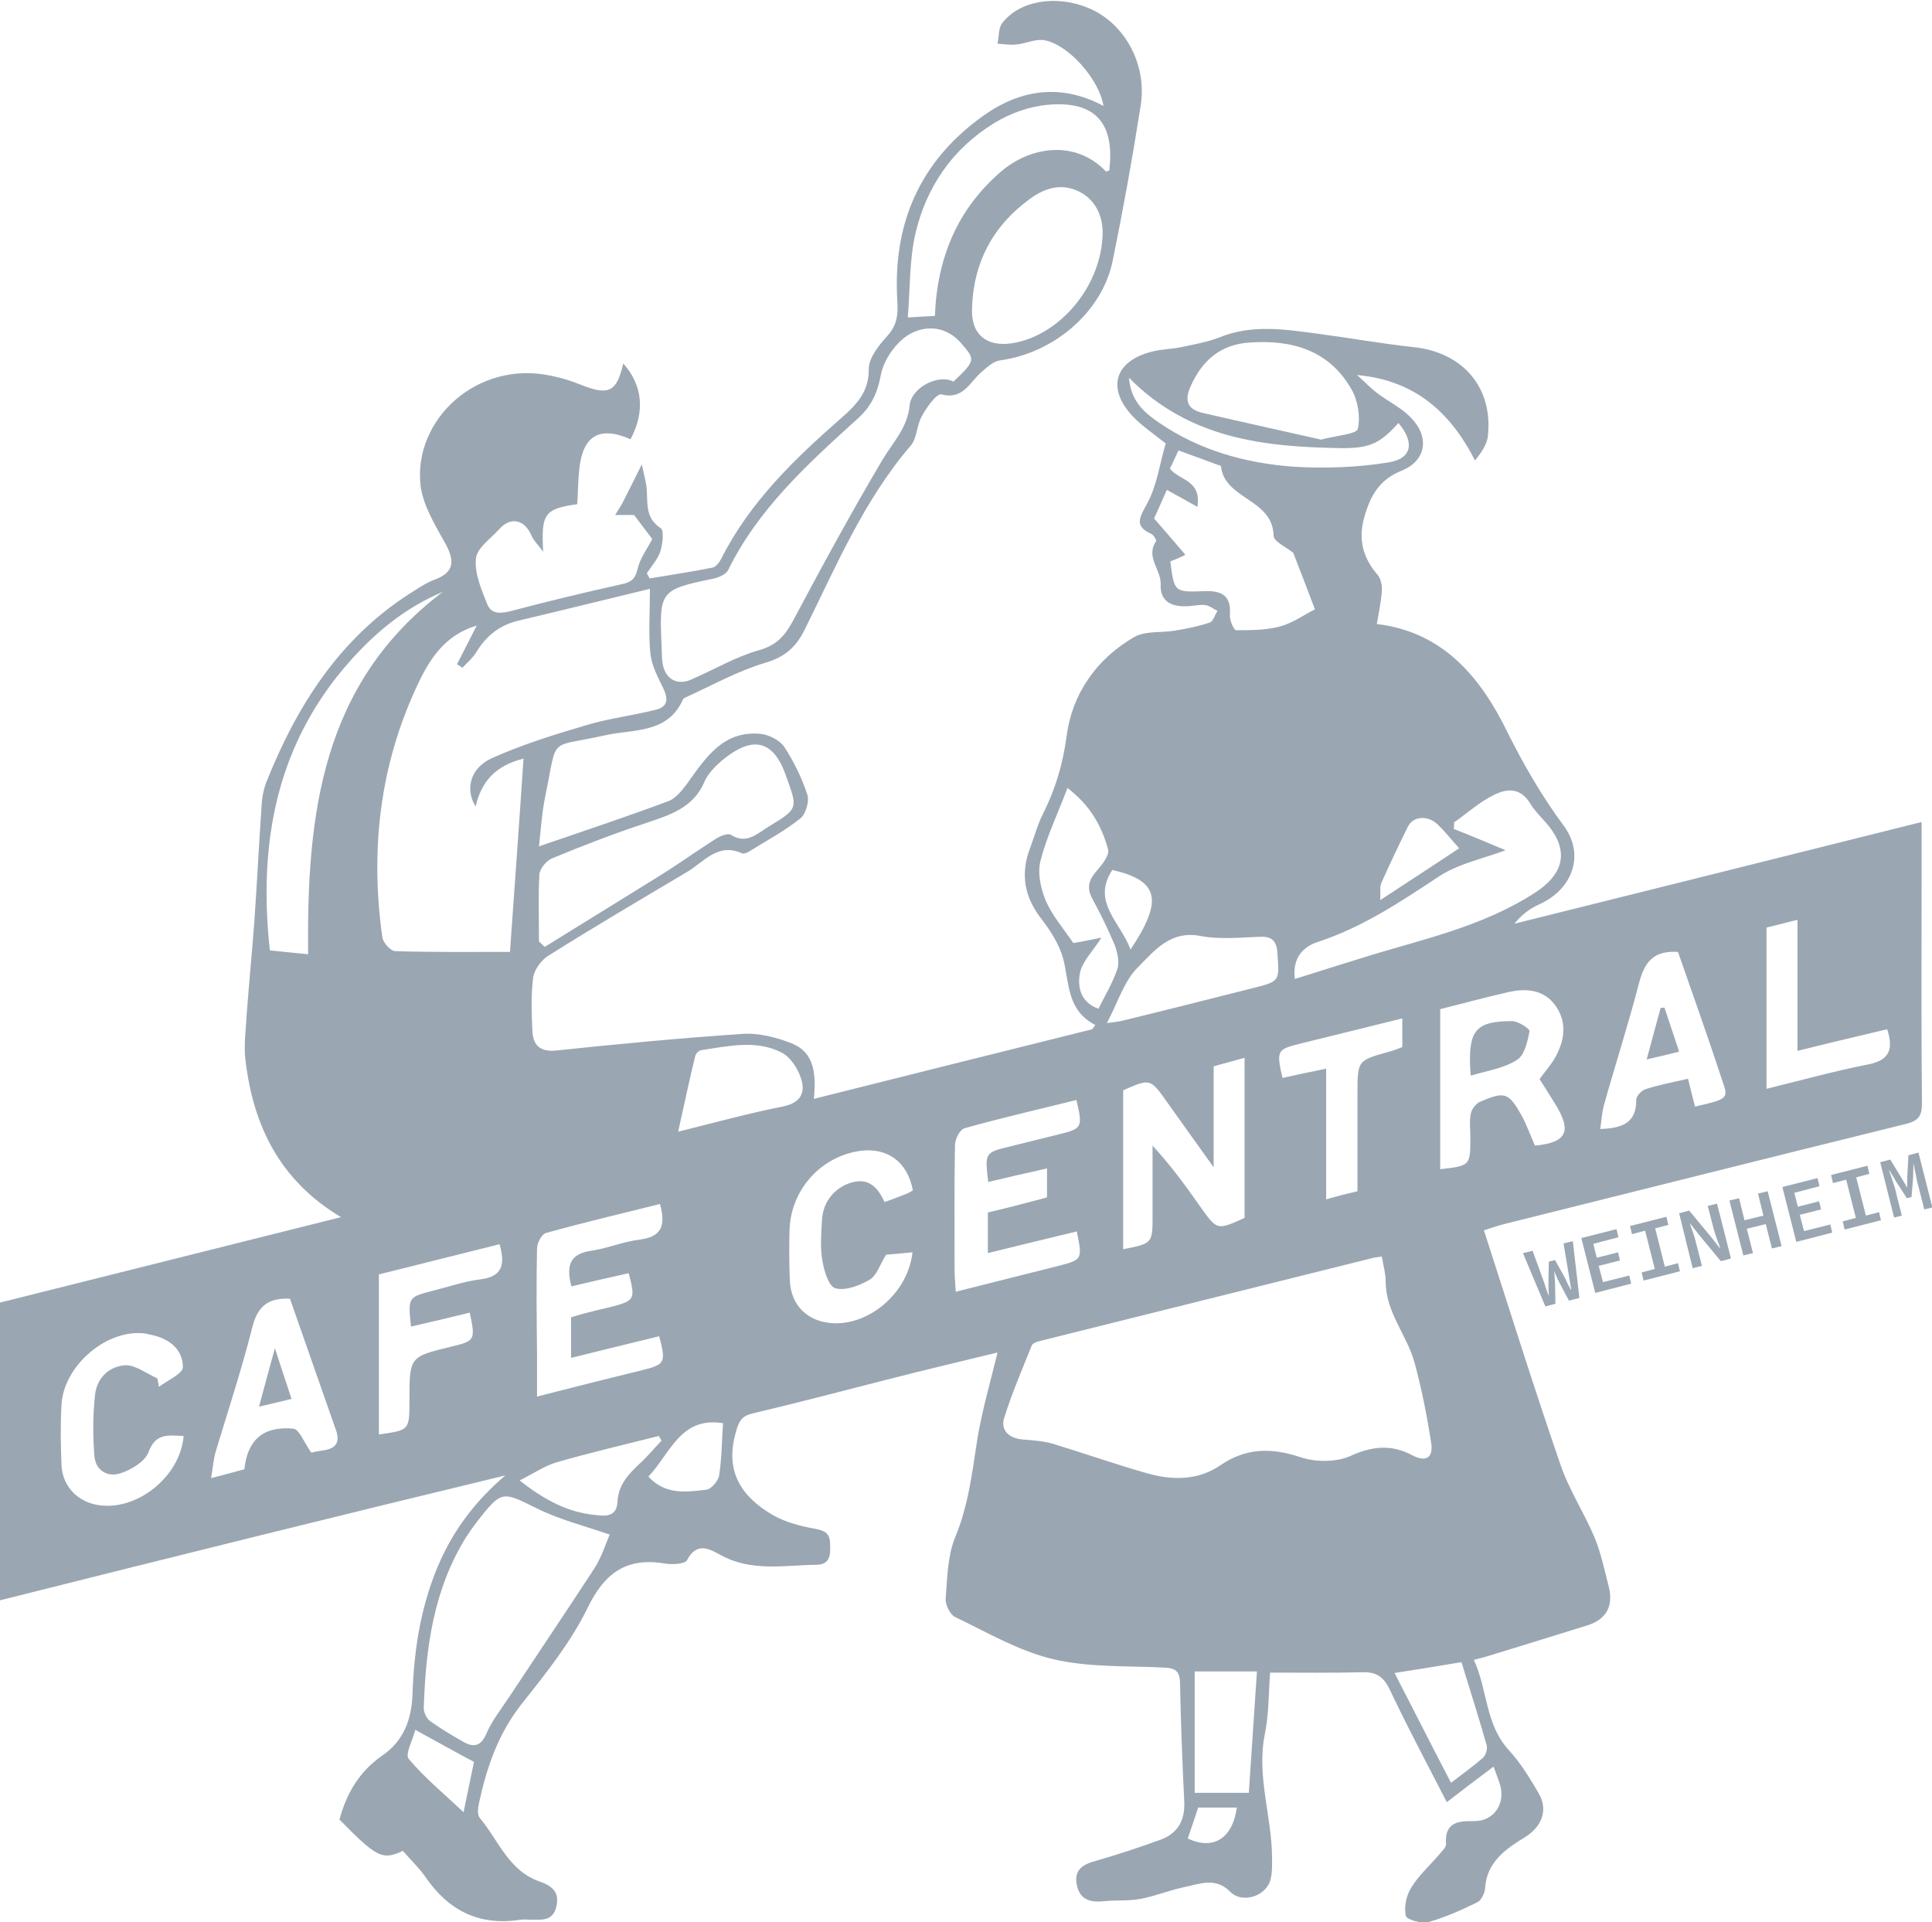 <?xml version="1.0" encoding="utf-8"?>
<!-- Generator: Adobe Illustrator 26.2.1, SVG Export Plug-In . SVG Version: 6.00 Build 0)  -->
<svg version="1.1" id="Ebene_1" xmlns="http://www.w3.org/2000/svg" xmlns:xlink="http://www.w3.org/1999/xlink" x="0px" y="0px"
	 viewBox="0 0 499.7 497.2" style="enable-background:new 0 0 499.7 497.2;" xml:space="preserve">
<style type="text/css">
	.st0{fill:#9AA7B2;}
</style>
<path class="st0" d="M139.4,218.9c11.4-3.9,22.5-7.6,33.5-11.7c1.9-0.7,3.5-2.8,4.8-4.5c4.8-6.7,9.3-13.8,19-12.9
	c2.1,0.2,4.9,1.6,6.1,3.3c2.5,3.8,4.6,8.1,6,12.4c0.6,1.7-0.4,5-1.7,6.1c-4.1,3.3-8.8,5.8-13.3,8.6c-0.5,0.3-1.4,0.7-1.9,0.5
	c-6.2-2.8-9.7,2.1-14,4.7c-12.1,7.2-24.2,14.3-36.1,21.8c-1.8,1.1-3.6,3.6-3.9,5.6c-0.6,4.6-0.4,9.3-0.2,13.9c0.2,3.7,2,5.4,6.2,5
	c16-1.7,32-3.2,48.1-4.3c4.2-0.3,8.9,0.9,12.9,2.5c5.8,2.4,6.2,8,5.6,14.3c24.4-6.1,48.2-12.1,72-18c0.3-0.4,0.5-0.7,0.8-1.1
	c-7.4-3.8-6.7-10.8-8.3-17.1c-1-3.7-3.3-7.3-5.7-10.4c-4.4-5.7-5.4-11.6-2.9-18.2c1.1-2.9,1.9-6,3.3-8.8c3.3-6.5,5.2-13,6.2-20.4
	c1.4-10.7,7.7-19.8,17.4-25.4c2.9-1.7,7.1-1.1,10.6-1.7c3-0.5,6.1-1.1,9-2.1c0.9-0.3,1.3-2,2-3c-1.1-0.5-2.1-1.4-3.2-1.5
	c-1.6-0.2-3.3,0.3-5,0.3c-3.9,0.1-6.7-1.4-6.5-5.6c0.2-3.8-4-7.1-1.2-11.2c0.2-0.2-0.6-1.6-1.2-1.9c-4.4-2-3.2-4-1.2-7.7
	c2.6-4.6,3.3-10.3,4.9-15.7c-2.7-2.2-5.9-4.3-8.5-7c-6.9-7.3-4.7-14.4,5.1-16.8c2.4-0.6,4.9-0.6,7.3-1.1c3.3-0.7,6.8-1.3,9.9-2.5
	c8.5-3.5,17-2.1,25.5-1c8.3,1.1,16.6,2.6,25,3.5c12.7,1.4,20.5,10.6,19,23.2c-0.3,2.1-1.7,4.1-3.3,6.1
	c-6.5-12.8-15.9-20.8-30.5-22.1c1.7,1.5,3.3,3.2,5.1,4.6c2.9,2.2,6.3,3.8,8.8,6.4c4.9,5,4,11.1-2.3,13.7c-5.8,2.3-8.1,6.4-9.7,11.9
	c-1.7,5.9-0.4,10.7,3.5,15.2c0.8,1,1.1,2.8,1,4.1c-0.2,2.8-0.8,5.5-1.3,8.5c17.3,2,27,14.1,33.7,27.8c4.3,8.6,8.9,16.6,14.6,24.3
	c5.6,7.5,2.4,16.5-6.3,20.4c-2.4,1.1-4.5,2.6-6.4,5c34.9-8.7,69.8-17.4,105.3-26.3c0,6.3,0,12.1,0,17.9c0,18.3-0.1,36.6,0.1,54.9
	c0,3.2-0.9,4.5-4.2,5.3c-34.5,8.5-69,17.2-103.5,25.8c-1.7,0.4-3.4,1-5.6,1.7c6.6,20.4,12.9,40.6,19.8,60.6
	c2.2,6.5,6.1,12.4,8.8,18.8c1.7,4.1,2.6,8.5,3.7,12.8c1.2,4.9-0.5,8.4-5.6,10c-8.5,2.6-17,5.3-25.6,7.9c-0.9,0.3-1.9,0.5-3.7,1
	c3.6,7.8,2.9,16.7,9.1,23.4c3,3.3,5.4,7.2,7.6,11c2.7,4.5,0.8,8.9-3.7,11.6c-4.9,3-9.7,6.4-10.1,13.1c-0.1,1.3-1,3.1-2,3.6
	c-4.1,2-8.3,3.9-12.6,5.1c-1.8,0.5-5.7-0.6-5.9-1.6c-0.5-2.3,0.1-5.2,1.4-7.3c1.9-3.1,4.7-5.6,7.1-8.4c0.7-0.9,1.9-1.9,1.9-2.8
	c-0.4-5.5,2.8-6.1,7.2-6c5.1,0.1,8.2-4.4,6.8-9.3c-0.4-1.4-1-2.8-1.7-4.8c-4,3-7.8,5.9-12.1,9.2c-5.1-9.9-10.1-19.3-14.7-29
	c-1.6-3.4-3.5-4.7-7.1-4.6c-7.8,0.2-15.6,0.1-23.9,0.1c-0.4,5.3-0.3,10.8-1.4,16.1c-2.1,10.7,1.8,21,1.9,31.5c0,1.8,0.1,3.7-0.3,5.5
	c-0.8,4.6-7.3,6.9-10.6,3.5c-3.8-3.8-7.9-1.9-11.9-1.1c-3.8,0.8-7.4,2.3-11.1,3c-3.1,0.6-6.3,0.3-9.4,0.6c-3.5,0.4-6.4-0.2-7.2-4.2
	c-0.8-4.1,1.8-5.4,5.2-6.3c5.6-1.6,11-3.4,16.5-5.4c4.4-1.6,6.3-5,6.1-9.7c-0.5-10.3-0.9-20.6-1.1-30.9c-0.1-3.1-1.3-3.8-4.2-3.9
	c-9.6-0.5-19.5,0-28.7-2.2c-8.8-2.1-17-6.9-25.3-10.9c-1.3-0.6-2.6-3.3-2.4-4.9c0.4-5.3,0.5-10.9,2.4-15.6c3.4-8.1,4.4-16.5,5.7-25
	c1.2-7.6,3.4-15,5.3-22.9c-9.4,2.3-19.2,4.6-28.9,7.1c-11.4,2.9-22.7,5.9-34.2,8.6c-3.1,0.7-3.8,2-4.6,5
	c-2.9,10.1,1.5,16.6,9.5,21.3c3.3,1.9,7.2,2.9,11,3.6c2.6,0.5,3.8,1.1,3.9,3.9c0.1,2.7,0.1,5.3-3.4,5.4c-8.4,0.1-16.9,1.9-24.9-2.5
	c-2.9-1.6-6.2-3.5-8.7,1.3c-0.5,1-3.7,1.2-5.6,0.9c-10-1.7-15.7,2.3-20.2,11.6c-4.3,8.8-10.7,16.8-16.9,24.6
	c-6.1,7.7-9.1,16.4-11.1,25.7c-0.3,1.3-0.5,3.1,0.2,3.9c4.8,5.7,7.4,13.6,15.4,16.4c3.2,1.1,5.3,2.7,4.4,6.5
	c-0.9,3.9-3.9,3.4-6.7,3.4c-0.8,0-1.7-0.1-2.5,0c-10.7,1.7-18.7-2.3-24.7-11.1c-1.7-2.4-3.9-4.5-5.8-6.7c-5.3,2.5-6.8,1.7-16.4-8.1
	c1.8-6.7,5.1-12.4,11-16.5c5.6-3.8,7.7-9.4,7.9-16.2c0.4-11.8,2.3-23.4,7.2-34.3c3.9-8.6,9.5-15.8,16.8-22
	C87.2,392.1,43.8,402.9,0,413.9c0-25.9,0-51.3,0-77c29.2-7.3,58.2-14.6,88.2-22.1c-15.9-9.5-22.7-23.7-24.7-40.5
	c-0.5-3.9,0.1-7.9,0.3-11.9c0.6-8.1,1.4-16.2,2-24.3c0.7-10.1,1.2-20.2,1.9-30.3c0.1-1.8,0.5-3.6,1.1-5.3
	c7.8-19.6,18.7-37,36.9-48.8c2.1-1.3,4.2-2.8,6.5-3.7c5-1.8,5.7-4.5,3-9.4c-2.6-4.7-5.7-9.7-6.4-14.8c-2.1-17.1,14.5-32.8,33.8-28.6
	c2.6,0.5,5.1,1.3,7.6,2.3c7.3,2.9,9.3,1.9,11-5.5c5,5.6,5.7,12.4,1.9,19.6c-8.1-3.5-12.4-1-13.3,8c-0.3,2.9-0.3,5.9-0.5,8.8
	c-8.4,1.2-9.4,2.4-8.8,12.3c-1.4-1.9-2.5-2.9-3-4.1c-1.8-4.3-5.5-5.1-8.5-1.6c-2.2,2.4-5.7,4.8-5.9,7.5c-0.4,3.8,1.4,7.9,2.9,11.7
	c1.1,2.8,3.6,2.5,6.3,1.8c9.5-2.5,19-4.8,28.5-6.9c2.4-0.5,3.5-1.3,4.1-3.9c0.6-2.8,2.5-5.2,3.8-7.8c-1.5-2-3.2-4.2-4.7-6.2
	c-1.6,0-3.2,0-4.9,0c0.9-1.4,1.8-2.8,2.5-4.3c1.3-2.5,2.5-5,4.4-8.8c0.6,2.9,1.2,4.8,1.3,6.8c0.2,3.6-0.3,7.2,3.6,9.7
	c0.9,0.6,0.5,4.1-0.1,6c-0.7,2.1-2.3,3.8-3.5,5.7c0.2,0.4,0.5,0.8,0.7,1.3c5.4-0.9,10.9-1.7,16.3-2.8c0.9-0.2,1.8-1.4,2.3-2.4
	c7.4-14.6,18.8-25.6,30.9-36.2c3.9-3.4,7.3-6.8,7.2-12.8c0-2.8,2.6-6.1,4.7-8.4c2.6-2.8,2.9-5.5,2.7-9c-1.3-19.9,5.7-36.2,22-47.9
	c9.7-7,20.3-8.6,31.3-2.7c-1-6.7-9-15.9-15.3-17c-2.3-0.4-4.8,0.9-7.2,1.1c-1.6,0.2-3.3-0.1-4.9-0.2c0.4-1.8,0.2-4,1.2-5.3
	c4.5-5.9,14.1-7.4,22.4-3.9c9.3,3.9,15.2,14.6,13.4,25.4c-2.1,13.4-4.5,26.7-7.2,39.9c-2.7,13.3-15.2,23.9-29.1,25.8
	c-1.7,0.2-3.3,1.7-4.7,2.9c-3.1,2.5-4.7,7.4-10.5,5.9c-1.2-0.3-3.8,3.3-5,5.5c-1.4,2.4-1.3,5.8-2.9,7.7
	c-12.2,14.2-19.3,31.2-27.5,47.7c-2.2,4.4-5,7-10.1,8.5c-7.1,2.1-13.7,5.8-20.5,8.9c-0.3,0.1-0.7,0.3-0.8,0.5
	c-4,9.1-12.9,7.7-20.3,9.4c-14.8,3.3-12.1-0.1-15.3,15.4C140.2,209.8,139.9,214.4,139.4,218.9z M357.4,325c-1.3,0.2-1.9,0.2-2.5,0.4
	c-28.5,7.1-57,14.2-85.4,21.3c-0.9,0.2-2.3,0.6-2.6,1.2c-2.5,6.2-5.2,12.5-7.2,18.9c-0.9,3.1,1.2,5.2,4.8,5.5
	c2.6,0.2,5.3,0.4,7.8,1.1c8.2,2.5,16.4,5.4,24.6,7.7c6.4,1.8,13,1.8,18.7-2.1c6.7-4.6,13.3-4.6,20.8-2.1c3.9,1.3,9.2,1.3,12.8-0.3
	c5.7-2.6,10.7-3.1,16.1-0.2c3.4,1.8,5.4,0.7,4.9-3c-1.1-7.1-2.5-14.3-4.4-21.2c-2-7-7.4-12.9-7.4-20.7
	C358.4,329.4,357.8,327.4,357.4,325z M123,208.6c-2.8-4.6-1.3-10,4.2-12.5c7.8-3.5,16.1-6.1,24.3-8.5c5.9-1.8,12-2.5,18-4
	c3.3-0.8,3.4-2.8,2-5.7c-1.4-2.8-3-5.9-3.3-9c-0.5-5.2-0.1-10.5-0.1-16.6c-11.2,2.7-22.5,5.5-33.9,8.2c-4.8,1.1-8.3,3.8-10.9,8
	c-0.9,1.6-2.4,2.8-3.7,4.2c-0.5-0.3-0.9-0.6-1.4-0.9c1.6-3.2,3.3-6.4,5.1-10c-8.1,2.4-12.1,8.5-15.2,15.1
	c-9.9,20.9-12.4,42.9-9.2,65.6c0.2,1.3,2.1,3.4,3.2,3.5c9.7,0.3,19.5,0.2,29.8,0.2c1.2-16.9,2.4-33.3,3.5-50
	C127.9,198.1,124.5,202.3,123,208.6z M246.6,98.7c5.8-5.5,5.6-5.7,2.2-9.7c-4-4.8-9.4-4.9-13.5-2.6c-3.5,2-6.8,6.7-7.5,10.7
	c-0.9,4.8-2.6,8.2-6.1,11.3c-12.8,11.6-25.6,23.2-33.4,39.1c-0.6,1.1-2.5,1.9-4,2.2c-13.5,2.8-13.8,3.2-13.2,17c0.1,1.7,0,3.3,0.3,5
	c0.7,4,3.8,5.7,7.5,4c5.8-2.5,11.3-5.8,17.3-7.5c4.8-1.3,7-4,9.1-8c7.4-13.9,14.9-27.7,22.9-41.2c2.8-4.7,6.6-8.4,7.1-14.4
	C236,100,242.9,96.7,246.6,98.7z M157.7,396.9c-6.7-2.3-13.1-3.9-18.9-6.8c-8.9-4.4-9-4.7-15.3,3.3c-1,1.3-2,2.7-2.9,4.1
	c-8.5,13.6-10.5,28.8-11,44.3c0,1.1,0.7,2.6,1.6,3.3c2.8,2,5.8,3.8,8.8,5.5c2.6,1.4,4.4,1,5.8-2.2c1.4-3.3,3.7-6.2,5.7-9.2
	c7.4-11.2,14.9-22.3,22.2-33.5C155.7,402.6,156.7,399.1,157.7,396.9z M139.4,243.5c0.5,0.5,1,0.9,1.5,1.4
	c10-6.2,19.9-12.3,29.9-18.5c4.8-3,9.4-6.3,14.1-9.3c1.2-0.8,3.3-1.7,4.1-1.2c4.1,2.6,6.8-0.3,9.8-2.1c7.9-4.8,7.5-4.7,4.4-13.4
	c-4-11.2-10.7-8.5-16.6-3.6c-1.7,1.5-3.5,3.3-4.4,5.4c-2.9,6.8-9,8.6-15.2,10.7c-8.2,2.7-16.2,5.8-24.2,9.1
	c-1.5,0.6-3.2,2.7-3.3,4.2C139.2,231.9,139.4,237.7,139.4,243.5z M389.4,219.9c-5.5,2.1-12,3.4-17.1,6.7c-10,6.6-19.8,13.2-31.4,17
	c-3.7,1.2-6.7,4-6,9.6c6.3-2,12.1-3.8,17.9-5.6c15.1-4.7,30.8-7.9,44.5-16.9c6.5-4.3,8.5-9.7,4-16.1c-1.7-2.4-4.1-4.4-5.6-6.9
	c-2.6-4.2-6.2-3.7-9.5-2c-3.6,1.8-6.7,4.6-10.1,7c0,0.6,0,1.1-0.1,1.7C380.7,216.2,385.3,218.2,389.4,219.9z M302.7,145.2
	c1,7.9,1,8,8.7,7.7c4.4-0.2,7.1,1,6.7,6.1c-0.1,1.4,1,4,1.6,4c3.8,0,7.8,0,11.5-1c3.2-0.9,6.1-3,8.9-4.4c-1.7-4.5-3.7-9.7-5.6-14.6
	c-1.8-1.5-5-2.9-5.1-4.4c-0.1-9.6-12.7-9.4-13.6-18c0-0.2-0.6-0.3-0.9-0.4c-3.2-1.2-6.5-2.4-10.1-3.7c-0.8,1.7-1.5,3.3-2.2,4.7
	c2.3,3.1,8.2,2.8,7.1,9.9c-3.2-1.8-5.5-3.1-7.9-4.4c-0.9,2.1-2.2,4.9-3.3,7.4c2.7,3.1,5.3,6.1,8.1,9.4
	C305.2,144.2,304,144.7,302.7,145.2z M285.2,59.8c-0.1-3.1-1.2-7.6-5.8-10.1c-4.7-2.5-9.2-1.1-13.1,1.8c-9.6,7-14.6,16.6-14.9,28.4
	c-0.2,6.7,3.8,9.8,10.2,8.9C273.9,87,285.2,74,285.2,59.8z M321.9,273.6c-2.8,0.8-5.3,1.4-8,2.2c0,8.5,0,16.5,0,26.1
	c-4.6-6.4-8.3-11.6-12-16.8c-4.4-6.2-4.4-6.2-11.4-3.1c0,13.7,0,27.4,0,41.1c7.6-1.5,7.6-1.5,7.6-8.7c0-6,0-12.1,0-18.1
	c4.8,5.2,8.7,10.6,12.5,16c4.2,5.9,4.2,5.9,11.3,2.7C321.9,301.5,321.9,288.1,321.9,273.6z M170.7,311.4c-10,2.5-19.8,4.8-29.5,7.5
	c-1.1,0.3-2.3,2.6-2.3,4c-0.2,9-0.1,17.9,0,26.9c0,3.6,0,7.2,0,11.4c9.4-2.4,18.1-4.6,26.7-6.7c6.5-1.6,6.7-1.9,4.9-8.9
	c-7.5,1.8-15,3.7-22.8,5.6c0-3.7,0-7.1,0-10.5c1.1-0.3,1.9-0.6,2.7-0.8c2.6-0.7,5.1-1.3,7.7-1.9c6.1-1.6,6.3-2,4.5-8.7
	c-4.9,1.1-9.8,2.2-14.8,3.4c-1.4-5.3-0.5-8.4,5.1-9.2c4.2-0.6,8.3-2.4,12.6-2.9C171,319.9,172.3,317.1,170.7,311.4z M270.8,309.7
	c0-2.7,0-4.9,0-7.5c-5.3,1.2-10.2,2.3-15.2,3.5c-0.9-7.6-0.9-7.6,5.7-9.2c4-1,8-2,12.1-3c6.6-1.6,6.7-1.8,5-9
	c-9.6,2.4-19.3,4.6-28.9,7.3c-1.2,0.3-2.5,2.8-2.5,4.4c-0.2,10.8-0.1,21.6-0.1,32.4c0,1.7,0.2,3.5,0.3,5.5
	c9.2-2.3,17.7-4.5,26.2-6.6c6.6-1.7,6.6-1.7,5.1-9c-7.6,1.8-15.2,3.7-23,5.6c0-3.9,0-7.2,0-10.5
	C260.6,312.4,265.6,311.1,270.8,309.7z M397,296.3c8.3-0.8,9.7-3.7,5.1-11c-1.3-2.1-2.6-4.2-3.9-6.2c1.3-1.8,2.6-3.3,3.7-5
	c2.6-4.4,3.6-9.1,0.7-13.6c-3.1-4.7-8-5-12.9-3.8c-5.8,1.3-11.5,2.9-17.2,4.3c0,14,0,27.7,0,41.4c7.8-0.9,7.8-0.9,7.8-8.3
	c0-2-0.3-4,0.1-6c0.2-1.2,1.3-2.6,2.3-3.1c6.5-2.8,7.5-2.5,10.9,3.6C394.9,291,395.8,293.6,397,296.3z M79.7,246.8
	c-0.4-36.2,3.5-70,34.8-93.7c-9.6,4-17.3,10.4-23.9,17.8c-18.9,21.2-23.9,46.7-20.8,74.9C72.4,246.1,75.8,246.4,79.7,246.8z
	 M241.8,81.7c0.6-15.3,6-27.8,17.2-37.4c7.1-6.1,18.8-8.5,27,0c0.1,0.1,0.6-0.1,0.9-0.2c1.5-12.2-3.6-18.1-15.8-17
	c-4.8,0.4-9.8,2.2-13.9,4.7c-10.8,6.6-17.7,16.6-20.5,28.9c-1.5,6.8-1.3,13.9-1.9,21.4C238,81.9,239.8,81.8,241.8,81.7z
	 M341.7,113.7c4.1-1.1,9.2-1.4,9.5-2.8c0.7-3.2,0-7.4-1.7-10.3c-5.8-10.1-15.5-12.8-26.4-12c-7.3,0.5-12.1,4.5-15.1,11.2
	c-1.8,3.9-0.8,6.1,3.1,7C321.5,109.2,332,111.5,341.7,113.7z M80.5,375.7c0.4-0.1,1.8-0.4,3.3-0.6c3.1-0.5,4.2-2.1,3.1-5.2
	c-4-11.4-8-22.8-11.9-34c-5.9-0.3-8.5,2.2-9.8,7.6c-2.7,10.7-6.2,21.3-9.4,31.9c-0.6,2-0.7,4-1.2,6.9c3.5-0.9,6.1-1.6,8.6-2.3
	c0.8-7.6,4.9-11.2,12.6-10.5C77.4,369.6,78.6,373,80.5,375.7z M438.4,286.2c8-1.8,8.6-2.1,7.4-5.7c-3.8-11.6-7.9-23.1-11.8-34.3
	c-6.3-0.4-8.6,2.6-10,7.8c-2.8,10.8-6.2,21.3-9.2,32c-0.5,1.9-0.6,4-0.9,6c5.6-0.2,9.4-1.5,9.3-7.6c0-0.9,1.4-2.4,2.4-2.7
	c3.5-1.1,7-1.8,11-2.7C437.2,281.6,437.8,283.8,438.4,286.2z M40.7,356.5c0.1,0.7,0.3,1.4,0.4,2.2c2.2-1.7,6.2-3.4,6.2-5.1
	c0-4.5-3.4-7.3-7.9-8.3c-1-0.2-2-0.5-2.9-0.5c-9.7-0.5-20.1,8.8-20.6,18.6c-0.3,5.1-0.2,10.3,0,15.4c0.2,5.4,3.9,9.4,9.1,10.4
	c10.1,1.9,21.6-7.1,22.5-17.8c-3.7-0.1-7.2-1-9.1,4.2c-0.9,2.4-4.4,4.5-7.1,5.4c-3.4,1.2-6.6-0.6-6.9-4.5
	c-0.4-5.3-0.4-10.6,0.2-15.9c0.5-4.3,3.8-7.4,8.1-7.5C35.3,353.2,38,355.3,40.7,356.5z M236.1,307.9c-1.3-7.4-6.7-11.3-13.9-10.2
	c-10.2,1.6-17.8,10.3-18,20.7c-0.1,4.3-0.1,8.6,0.1,12.9c0.3,6.3,4.5,10.4,10.7,10.9c9.7,0.8,19.9-7.8,21-18.3
	c-2.5,0.2-4.9,0.5-6.8,0.6c-1.6,2.5-2.4,5.4-4.3,6.5c-2.6,1.5-6.2,2.9-8.8,2.2c-1.7-0.4-3-4.5-3.4-7.2c-0.6-3.4-0.3-6.9-0.1-10.4
	c0.2-4.8,3.4-8.6,7.8-9.8c4.5-1.2,6.7,1.5,8.4,5.1c1.9-0.7,3.6-1.3,5.3-2C234.8,308.7,235.5,308.2,236.1,307.9z M106.3,343.1
	c-0.8-7.6-0.8-7.6,5.8-9.3c4-1,8-2.4,12.1-2.9c5.8-0.7,6.5-3.9,5-9.1c-10.5,2.6-21,5.3-31.2,7.8c0,14.3,0,27.8,0,41.4
	c7.9-1.1,7.9-1.1,7.9-8.7c0-11.4,0-11.4,10.8-14c6.2-1.5,6.3-1.7,4.8-8.8C116.6,340.7,111.6,341.9,106.3,343.1z M286.3,264.6
	c2.2-0.3,3.4-0.4,4.4-0.7c11.1-2.7,22.1-5.5,33.2-8.3c7.2-1.8,7-1.8,6.5-9c-0.2-3.5-1.6-4.5-4.9-4.3c-5,0.2-10.1,0.7-14.9-0.2
	c-7.9-1.6-12.1,3.9-16.3,8.1C290.8,253.6,289.2,259.1,286.3,264.6z M284.9,242.5c-2.3,3.6-5.1,6.3-5.6,9.3c-0.6,3.2,0,7.4,4.8,9.1
	c1.7-3.4,3.7-6.7,4.9-10.3c0.6-1.8,0-4.3-0.7-6.2c-1.7-4.1-3.7-8.1-5.8-12c-1.5-2.8-0.9-4.8,1.1-7.1c1.4-1.6,3.4-4.1,3-5.6
	c-1.6-5.9-4.5-11.3-10.5-15.9c-2.5,6.6-5.4,12.6-7,18.9c-0.8,3.2,0.1,7.2,1.4,10.3c1.7,3.9,4.6,7.2,7.1,10.9
	C279.7,243.6,281.9,243.1,284.9,242.5z M464.9,237.9c-3.1,0.8-5.6,1.4-8,2c0,14,0,27.6,0,41.7c9-2.2,17.6-4.6,26.3-6.3
	c5.5-1.1,6.6-3.9,4.9-9.1c-7.6,1.8-15.2,3.6-23.2,5.6C464.9,260.4,464.9,249.7,464.9,237.9z M351.1,308.1c0-8.5,0-16.8,0-25.1
	c0-8.8,0-8.7,8.2-11c1.2-0.3,2.4-0.8,3.4-1.2c0-2.6,0-4.8,0-7.4c-8.9,2.2-17.4,4.3-25.9,6.4c-6.6,1.6-6.7,1.8-5.1,9
	c3.5-0.8,7-1.5,11.3-2.4c0,11.5,0,22.4,0,33.8C346.1,309.3,348.5,308.7,351.1,308.1z M175.4,292.7c10-2.5,18.4-4.8,27-6.5
	c4.6-0.9,6-3.5,4.8-7.2c-0.8-2.6-2.7-5.5-4.9-6.7c-6.7-3.5-13.9-1.7-20.9-0.7c-0.6,0.1-1.5,0.9-1.6,1.6
	C178.3,279.3,177,285.5,175.4,292.7z M309,432.3c0,10.3,0,20.8,0,31.4c5.2,0,9.5,0,14,0c0.7-10.6,1.4-20.8,2.1-31.4
	C319.3,432.3,314.1,432.3,309,432.3z M378,429.9c-6,1-11.4,1.9-17.3,2.8c5.1,9.9,9.7,19,14.6,28.4c3.1-2.4,5.8-4.3,8.3-6.5
	c0.7-0.7,1.2-2.3,0.9-3.3C382.5,444.3,380.3,437.4,378,429.9z M361.7,109.4c-4.6,5.1-7.2,6.6-14.8,6.5c-19.9-0.3-39.3-2.4-54.9-18.2
	c0.5,6.2,4.1,9.1,7.9,11.7c10.4,7.1,22.3,10.4,34.6,11.3c8.2,0.5,16.6,0.2,24.6-1.1C365.3,118.6,365.9,114.4,361.7,109.4z
	 M171.1,372.6c-0.2-0.4-0.5-0.8-0.7-1.2c-8.8,2.2-17.7,4.3-26.4,6.8c-3.1,0.9-6,2.9-9.6,4.7c6.5,5.1,12.4,8.2,19.3,8.9
	c2.4,0.3,5.8,0.8,6-3.3c0.2-4.4,2.8-7.2,5.8-10C167.4,376.8,169.2,374.6,171.1,372.6z M167.7,381.9c4.4,4.8,9.8,4,15,3.4
	c1.3-0.2,3.1-2.3,3.3-3.7c0.7-4.5,0.7-9.1,1-13.5C176,366.3,173.4,375.9,167.7,381.9z M377.4,219.4c-1.9-2.1-3.6-4.3-5.6-6.2
	c-2.5-2.4-6.3-2.1-7.6,0.5c-2.4,4.8-4.7,9.7-6.9,14.6c-0.5,1.1-0.2,2.5-0.3,4.5C364,228.2,370.5,224,377.4,219.4z M107.4,447.4
	c-0.6,2.6-2.7,6.3-1.7,7.5c4.1,4.9,9.1,9,14.2,13.8c1.1-5.3,1.9-9.3,2.7-13C117.7,453.1,113.1,450.5,107.4,447.4z M292.4,245.6
	c8.5-12.8,7.4-17.8-4.7-20.6C282.2,233.3,289.9,238.6,292.4,245.6z M319.9,467.5c-3.5,0-6.8,0-10,0c-0.9,2.8-1.8,5.4-2.7,8
	C313.7,478.6,318.8,475.6,319.9,467.5z"/>
<path class="st0" d="M380.4,278.2c-0.1-1.8-0.2-2.5-0.2-3.1c-0.2-8.8,1.9-11,10.9-11c1.6,0,4.6,2,4.5,2.6c-0.5,2.7-1.3,6.2-3.2,7.4
	C389,276.3,384.8,276.9,380.4,278.2z"/>
<path class="st0" d="M67,363.8c1.4-5.3,2.6-9.6,4.1-15.1c1.6,5,2.9,8.8,4.3,13.1C72.7,362.5,70.4,363,67,363.8z"/>
<path class="st0" d="M425.9,274c1.3-4.9,2.5-9.1,3.6-13.3c0.3,0,0.7-0.1,1-0.1c1.2,3.6,2.4,7.2,3.8,11.4
	C431.5,272.7,429,273.3,425.9,274z"/>
<g>
	<path class="st0" d="M393.9,324.1l2.5-0.6l2.9,8c0.2,0.6,0.4,1.2,0.6,1.8c0.2,0.6,0.4,1.1,0.6,1.7l0.1,0c0-0.6-0.1-1.3-0.1-1.9
		c0-0.6,0-1.2,0-1.9l0.1-4.9l1.6-0.4l2.4,4.3c0.3,0.5,0.5,1.1,0.8,1.7c0.3,0.6,0.6,1.1,0.9,1.7l0.1,0c-0.1-0.6-0.2-1.2-0.3-1.8
		c-0.1-0.6-0.2-1.2-0.3-1.8l-1.4-8.4l2.4-0.6l1.7,14.7l-2.7,0.7l-2.6-4.9c-0.2-0.4-0.4-0.8-0.6-1.3s-0.4-0.8-0.5-1.3l-0.1,0
		c0,0.4,0.1,0.9,0.1,1.4s0.1,0.9,0.1,1.4l0.1,5.5l-2.6,0.7L393.9,324.1z"/>
	<path class="st0" d="M409,320.2l9.1-2.3l0.5,2.1l-6.5,1.7l0.9,3.6l5.5-1.4l0.5,2.1l-5.5,1.4l1.1,4.2l6.8-1.7l0.5,2.1l-9.3,2.4
		L409,320.2z"/>
	<path class="st0" d="M424.6,329.1l3.4-0.9l-2.5-9.9l-3.4,0.9l-0.5-2.1l9.4-2.4l0.5,2.1l-3.4,0.9l2.5,9.9l3.4-0.9l0.5,2.1l-9.4,2.4
		L424.6,329.1z"/>
	<path class="st0" d="M434.3,313.8l2.6-0.7l5.8,7l2.1,2.7l0.1,0c-0.2-0.7-0.5-1.5-0.8-2.3c-0.3-0.8-0.6-1.6-0.8-2.4l-1.6-6.2
		l2.4-0.6l3.6,14.2l-2.6,0.7l-5.8-7l-2.1-2.7l-0.1,0c0.2,0.7,0.5,1.5,0.8,2.3s0.5,1.6,0.7,2.4l1.6,6.2l-2.4,0.6L434.3,313.8z"/>
	<path class="st0" d="M447.3,310.5l2.5-0.6l1.4,5.7l4.9-1.2l-1.4-5.7l2.5-0.6l3.6,14.2l-2.5,0.6l-1.6-6.3l-4.9,1.2l1.6,6.3l-2.5,0.6
		L447.3,310.5z"/>
	<path class="st0" d="M461,307l9.1-2.3l0.5,2.1l-6.5,1.7l0.9,3.6l5.5-1.4l0.5,2.1l-5.5,1.4l1.1,4.2l6.8-1.7l0.5,2.1l-9.3,2.4
		L461,307z"/>
	<path class="st0" d="M476.6,315.9l3.4-0.9l-2.5-9.9l-3.4,0.9l-0.5-2.1l9.4-2.4l0.5,2.1l-3.4,0.9l2.5,9.9l3.4-0.9l0.5,2.1l-9.4,2.4
		L476.6,315.9z"/>
	<path class="st0" d="M486.3,300.6l2.6-0.7l3.1,5.1l1.2,2l0.1,0l0-2.3l0.3-5.9l2.6-0.7l3.6,14.2l-2.1,0.5l-1.6-6.3
		c-0.1-0.3-0.2-0.7-0.3-1.2c-0.1-0.5-0.2-1-0.3-1.5c-0.1-0.5-0.2-1-0.3-1.5c-0.1-0.5-0.2-0.9-0.2-1.2l-0.1,0l-0.1,3.7l-0.4,4.8
		l-1.2,0.3l-2.6-4l-1.9-3.2l-0.1,0c0.1,0.3,0.2,0.7,0.4,1.2c0.2,0.5,0.3,1,0.5,1.5c0.2,0.5,0.3,1,0.5,1.5c0.1,0.5,0.3,0.9,0.3,1.2
		l1.6,6.3l-2,0.5L486.3,300.6z"/>
</g>
</svg>
